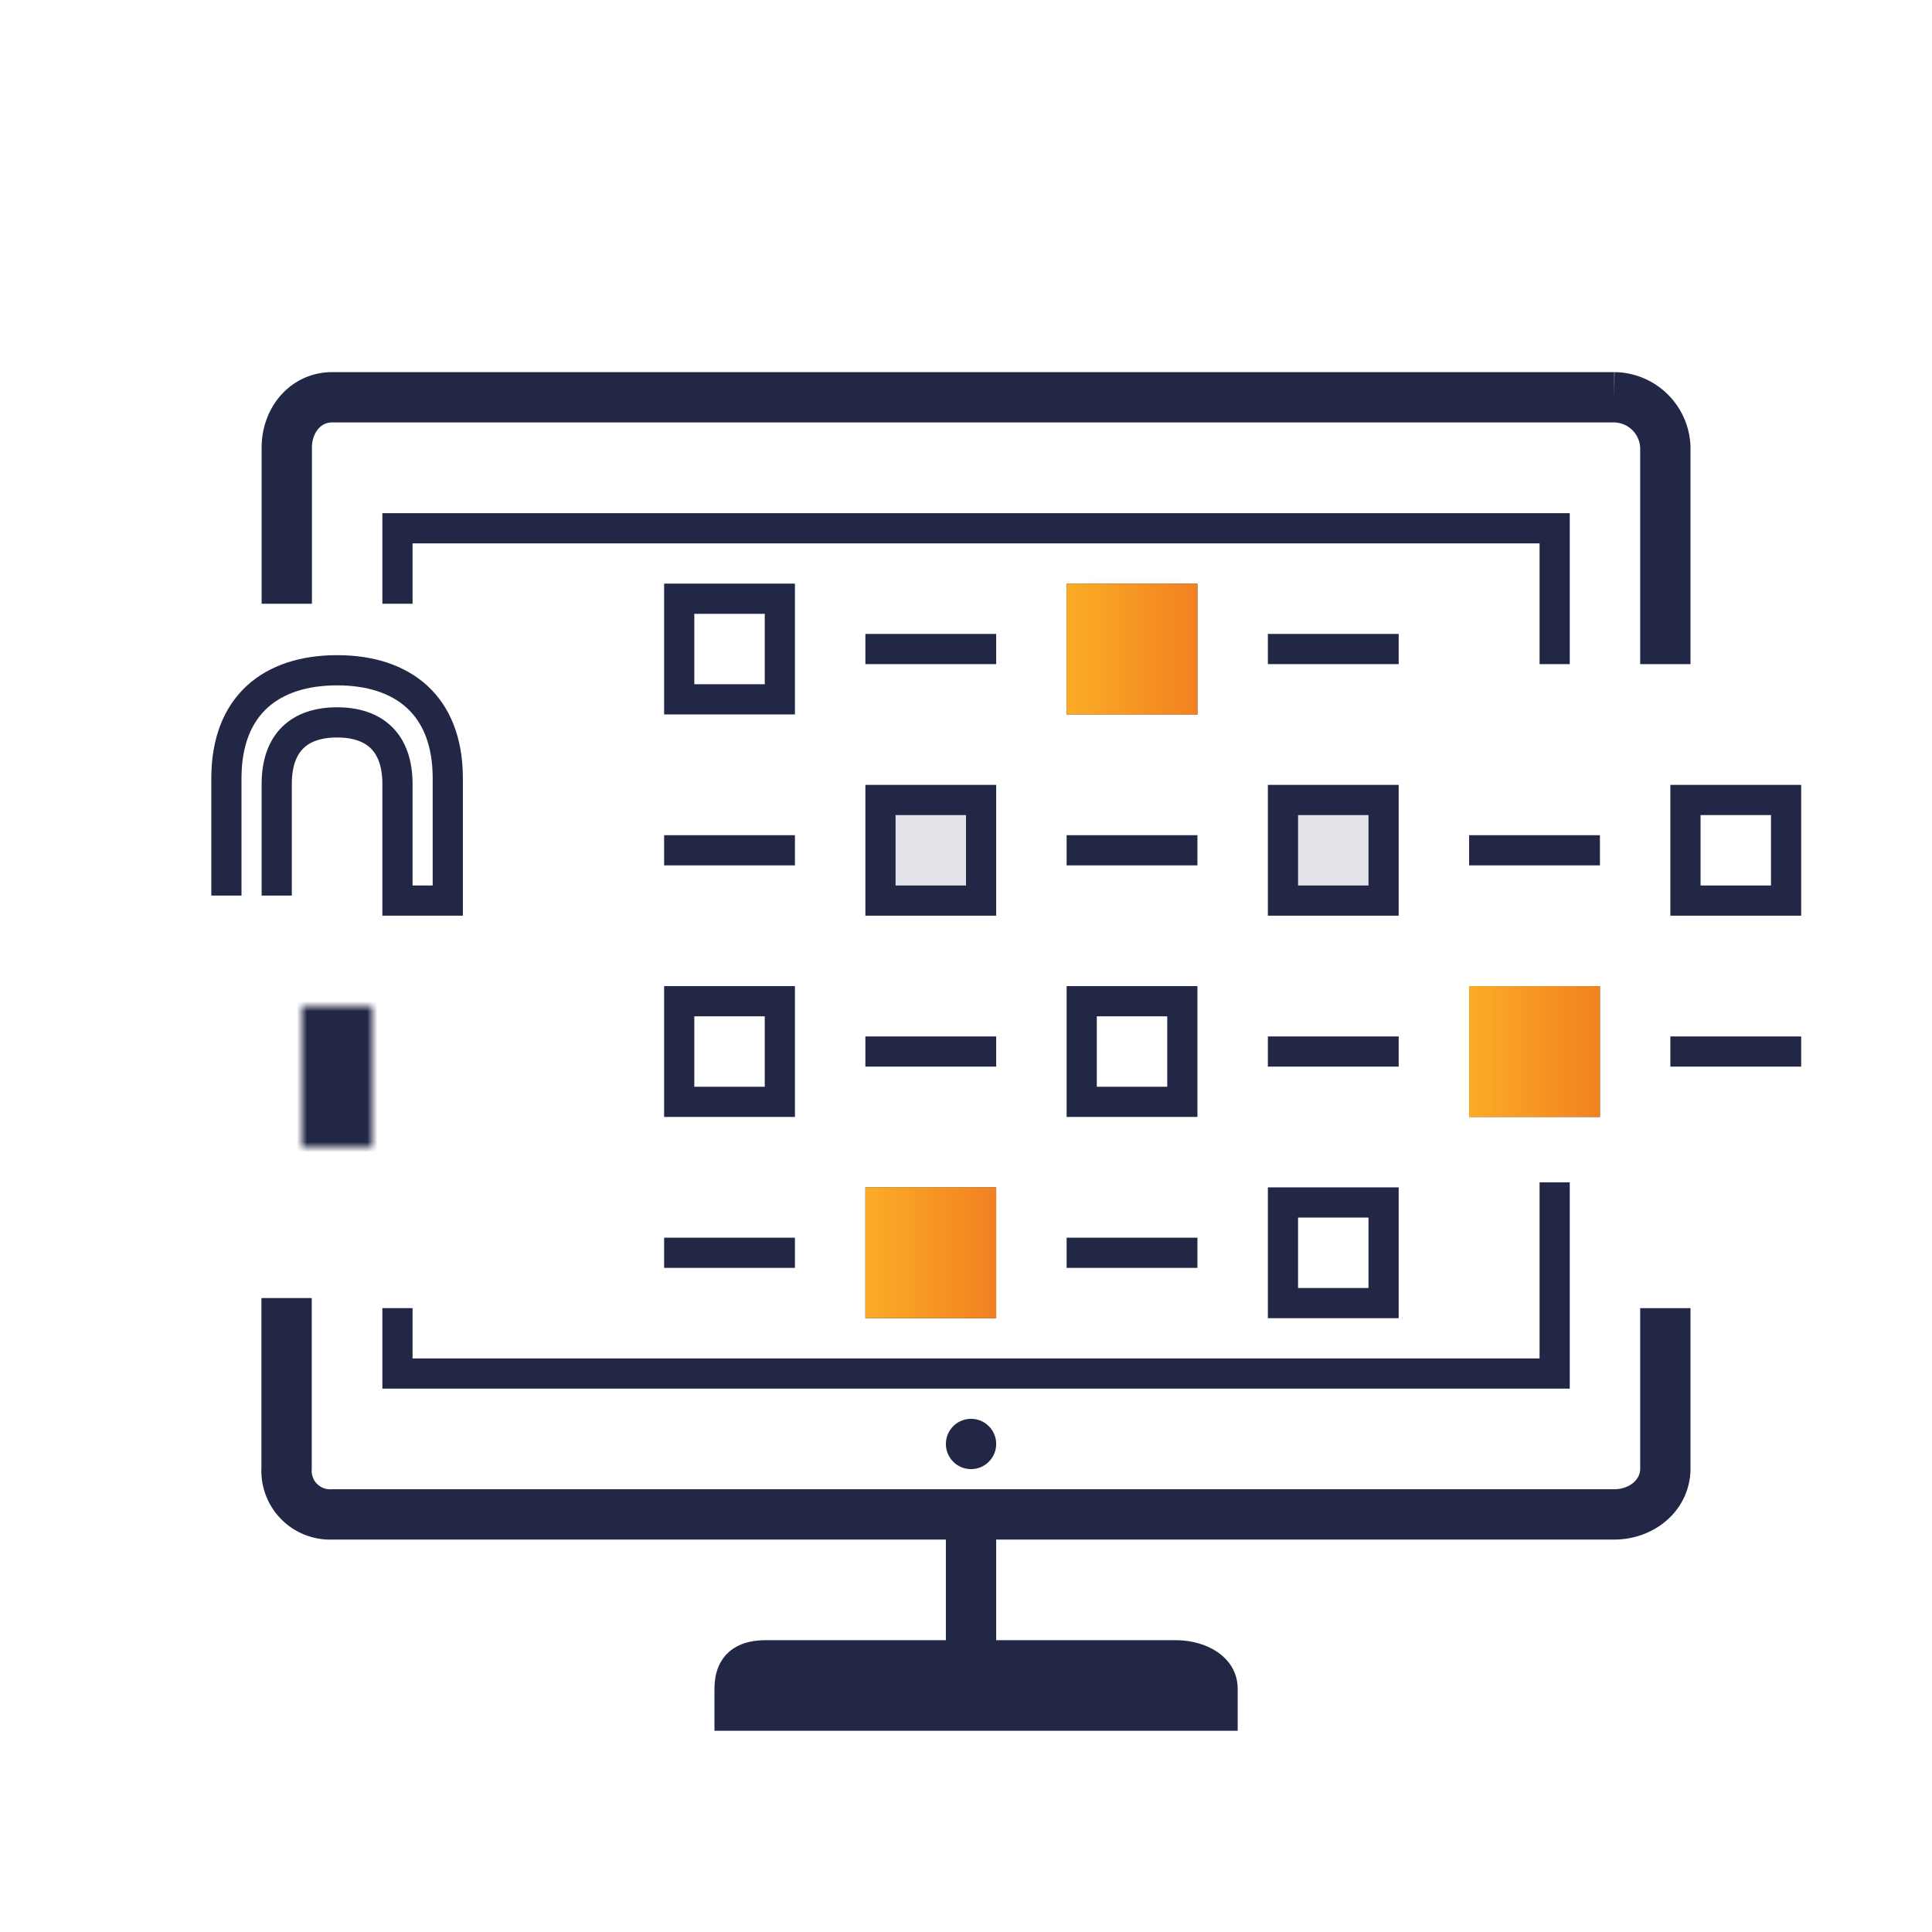 <svg xmlns="http://www.w3.org/2000/svg" xmlns:xlink="http://www.w3.org/1999/xlink" viewBox="0 0 192 192"><defs><style>.cls-1{filter:url(#luminosity-noclip);}.cls-2{mask:url(#mask);}.cls-3{fill:#222745;}.cls-4,.cls-7{fill:none;stroke:#222745;stroke-miterlimit:10;}.cls-4{stroke-width:3px;}.cls-5{mask:url(#mask-2);}.cls-6{fill:#444b6c;opacity:0.15;}.cls-7{stroke-width:5px;}.cls-8{fill:url(#linear-gradient);}.cls-9{fill:url(#linear-gradient-2);}.cls-10{fill:url(#linear-gradient-3);}.cls-11{filter:url(#luminosity-noclip-2);}</style><filter id="luminosity-noclip" x="10" y="88" width="46" height="37" filterUnits="userSpaceOnUse" color-interpolation-filters="sRGB"><feFlood flood-color="#fff" result="bg"/><feBlend in="SourceGraphic" in2="bg"/></filter><mask id="mask" x="10" y="88" width="46" height="37" maskUnits="userSpaceOnUse"><rect class="cls-1" x="30" y="100" width="7" height="14"/></mask><filter id="luminosity-noclip-2" x="86" y="21" width="91" height="90" filterUnits="userSpaceOnUse" color-interpolation-filters="sRGB"><feFlood flood-color="#fff" result="bg"/><feBlend in="SourceGraphic" in2="bg"/></filter><mask id="mask-2" x="86" y="21" width="91" height="90" maskUnits="userSpaceOnUse"><g class="cls-11"><rect x="87" y="79.5" width="10" height="10"/><rect x="127" y="79.5" width="10" height="10"/><rect x="147" y="99.5" width="10" height="10"/><rect x="167" y="79.5" width="10" height="10"/><rect x="108" y="58.5" width="10" height="10"/></g></mask><linearGradient id="linear-gradient" x1="71.86" y1="64.5" x2="84.86" y2="64.5" gradientTransform="matrix(-1, 0, 0, 1, 190.86, 0)" gradientUnits="userSpaceOnUse"><stop offset="0" stop-color="#f28121"/><stop offset="1" stop-color="#fbac26"/></linearGradient><linearGradient id="linear-gradient-2" x1="91.86" y1="124.5" x2="104.86" y2="124.5" xlink:href="#linear-gradient"/><linearGradient id="linear-gradient-3" x1="31.86" y1="104.5" x2="44.86" y2="104.5" xlink:href="#linear-gradient"/></defs><title>automatyzacja_cyklicznych_zdarzen copy 2</title><g id="ic"><g class="cls-2"><rect class="cls-3" x="11.5" y="89.5" width="43" height="34" rx="2"/><rect class="cls-4" x="11.5" y="89.5" width="43" height="34" rx="2"/></g><g class="cls-5"><rect class="cls-6" x="86" y="21" width="53" height="90"/></g><circle class="cls-3" cx="96.5" cy="143.5" r="2.5"/><polyline class="cls-4" points="154.5 66 154.5 52.5 39.5 52.5 39.5 60"/><polyline class="cls-4" points="39.5 130 39.5 136.5 154.5 136.5 154.5 117.5 154.5 130"/><path class="cls-7" d="M165.5,130v15.93c0,2.7-2.38,4.57-5.08,4.57H33a4.33,4.33,0,0,1-4.52-4.57V129"/><path class="cls-7" d="M28.5,60V44.48c0-2.69,1.83-5,4.52-5h127.4a5.14,5.14,0,0,1,5.08,5V66"/><line class="cls-7" x1="96.5" y1="169" x2="96.5" y2="152"/><path class="cls-3" d="M76.06,163h40.78c3.21,0,6.16,1.79,6.16,4.83V172H71v-4.17C71,164.79,72.85,163,76.06,163Z"/><rect class="cls-4" x="107.5" y="99.5" width="10" height="10"/><rect class="cls-4" x="87.5" y="79.5" width="10" height="10"/><rect class="cls-4" x="67.5" y="99.5" width="10" height="10"/><rect class="cls-4" x="87.5" y="119.5" width="10" height="10"/><path class="cls-4" d="M27.5,89V77.92c0-4.15,2.26-6.13,6-6.13s6,2,6,6.13V89.5h5V77.34c0-7.26-4.46-10.73-11-10.73s-11,3.47-11,10.73V89"/><line class="cls-4" x1="66" y1="84.5" x2="79" y2="84.5"/><line class="cls-4" x1="99" y1="104.5" x2="86" y2="104.5"/><line class="cls-4" x1="66" y1="124.5" x2="79" y2="124.5"/><rect class="cls-4" x="127.5" y="79.5" width="10" height="10"/><rect class="cls-4" x="127.5" y="119.5" width="10" height="10"/><line class="cls-4" x1="106" y1="84.5" x2="119" y2="84.5"/><line class="cls-4" x1="106" y1="124.5" x2="119" y2="124.5"/><line class="cls-4" x1="139" y1="104.5" x2="126" y2="104.5"/><rect class="cls-4" x="107.5" y="59.5" width="10" height="10"/><rect class="cls-4" x="67.5" y="59.5" width="10" height="10"/><line class="cls-4" x1="99" y1="64.5" x2="86" y2="64.5"/><line class="cls-4" x1="139" y1="64.5" x2="126" y2="64.5"/><rect class="cls-4" x="147.5" y="99.5" width="10" height="10"/><rect class="cls-4" x="167.5" y="79.5" width="10" height="10"/><line class="cls-4" x1="146" y1="84.5" x2="159" y2="84.5"/><line class="cls-4" x1="179" y1="104.5" x2="166" y2="104.5"/><rect class="cls-8" x="106" y="58" width="13" height="13"/><rect class="cls-9" x="86" y="118" width="13" height="13"/><rect class="cls-10" x="146" y="98" width="13" height="13"/></g></svg>